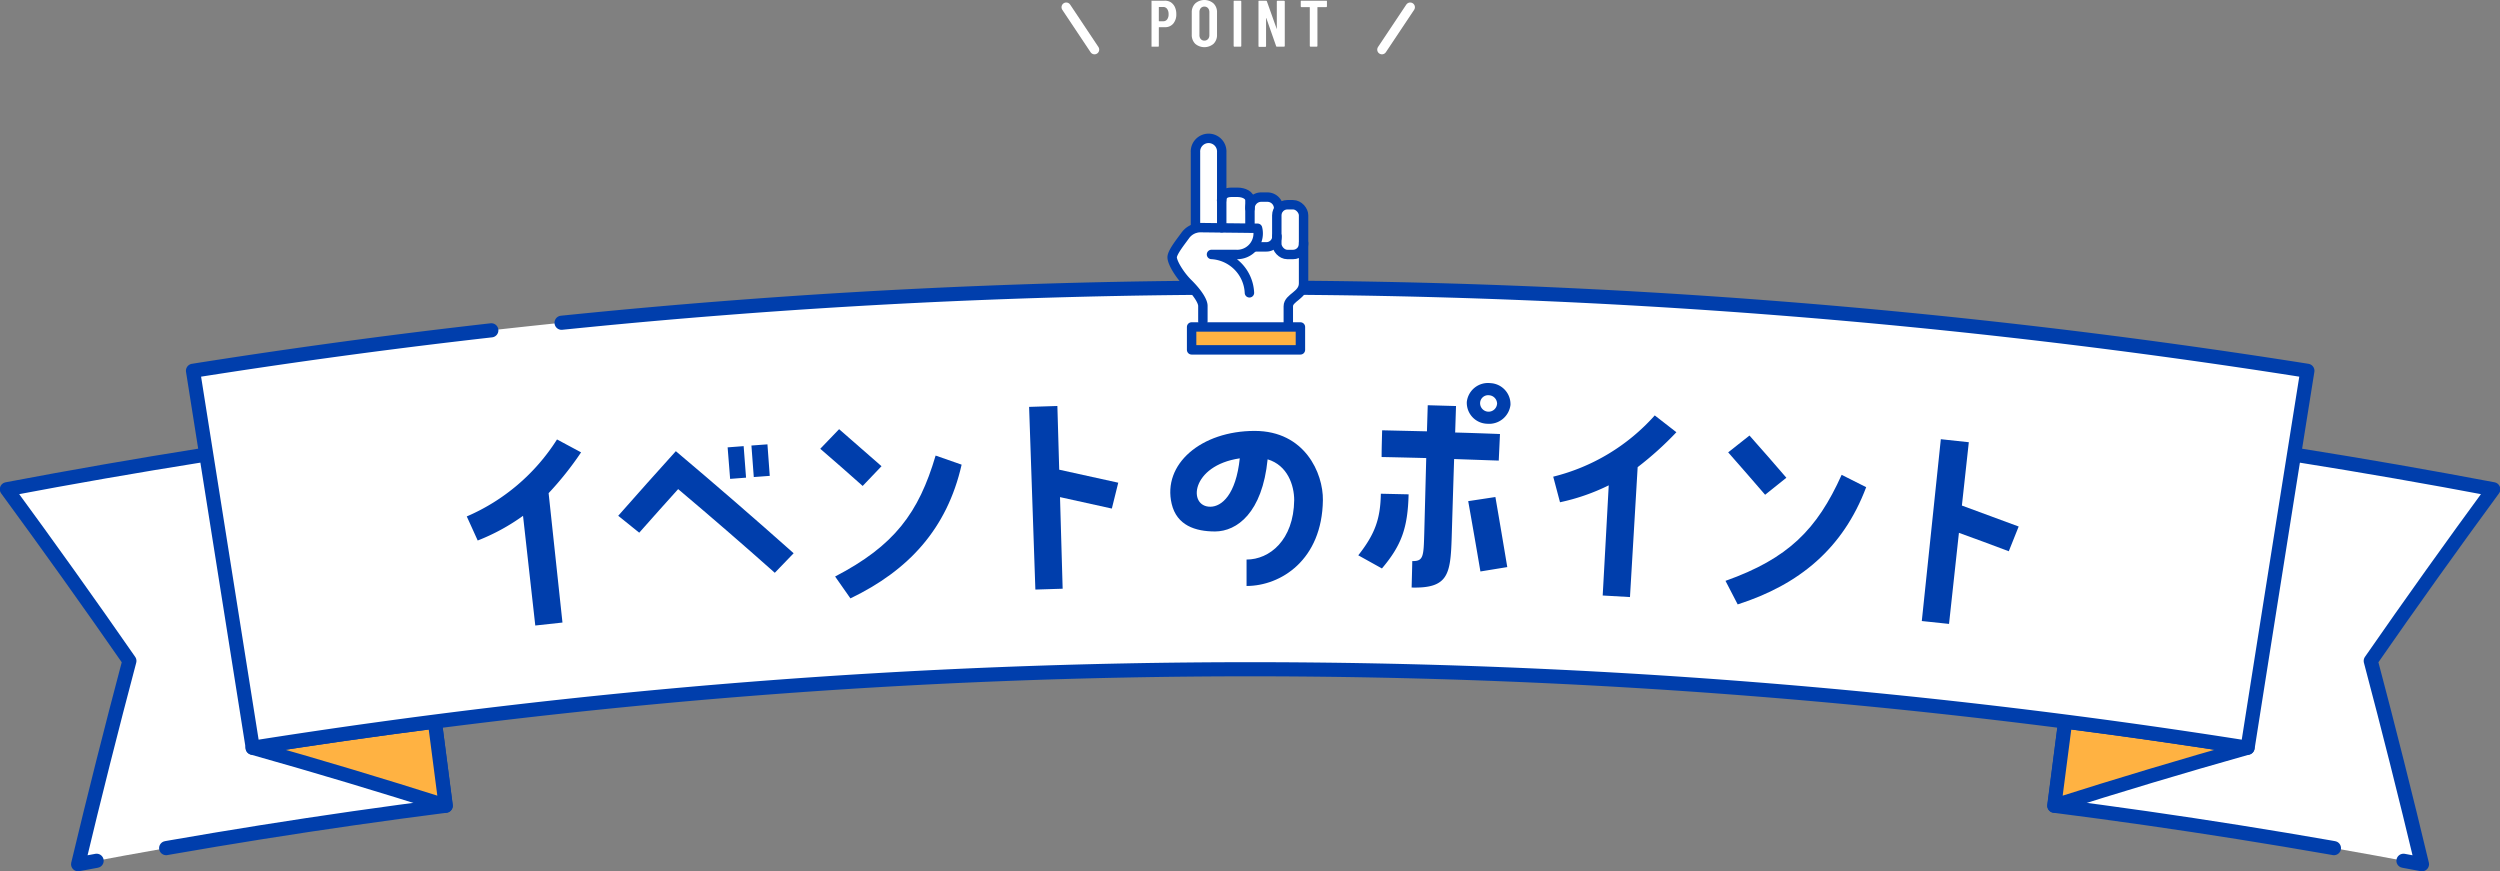 <svg xmlns="http://www.w3.org/2000/svg" viewBox="0 0 530.56 184.9"><rect x="0" y="0" width="530.56" height="184.9" fill="#808080" stroke="none"/><defs><style>.cls-1,.cls-3,.cls-5{fill:#fff;}.cls-2,.cls-7{fill:none;}.cls-2{stroke:#fff;stroke-miterlimit:10;}.cls-2,.cls-3,.cls-4,.cls-5,.cls-7,.cls-8{stroke-linecap:round;}.cls-2,.cls-7,.cls-8{stroke-width:2px;}.cls-3,.cls-4,.cls-5,.cls-7,.cls-8{stroke:#003eac;stroke-linejoin:round;}.cls-3,.cls-4,.cls-5{stroke-width:3px;}.cls-3{stroke-dasharray:60 15 690 10;}.cls-4,.cls-8{fill:#ffb242;}.cls-4,.cls-5{stroke-dasharray:570 15 690 10;}.cls-6{fill:#003eac;}</style></defs><g id="レイヤー_2" data-name="レイヤー 2"><g id="レイヤー_1-2" data-name="レイヤー 1"><path class="cls-1" d="M248.44.46a2.5,2.5,0,0,1,.88,1,3.44,3.44,0,0,1,.32,1.5A3,3,0,0,1,249,5a2.19,2.19,0,0,1-1.76.77H246a.07.07,0,0,0-.07.07V9.74a.15.15,0,0,1-.16.17H244.5a.13.13,0,0,1-.12-.05.17.17,0,0,1,0-.12V.27a.17.17,0,0,1,0-.12.13.13,0,0,1,.12,0h2.63A2.38,2.38,0,0,1,248.44.46Zm-.74,3.65A1.72,1.72,0,0,0,248,3a1.8,1.8,0,0,0-.31-1.11,1,1,0,0,0-.84-.41H246a.06.06,0,0,0-.07.07V4.44a.07.07,0,0,0,.07.07h.84A1,1,0,0,0,247.7,4.11Z"/><path class="cls-1" d="M253.66,9.3a2.62,2.62,0,0,1-.74-1.94V2.66a2.59,2.59,0,0,1,.74-1.93,2.94,2.94,0,0,1,3.88,0,2.55,2.55,0,0,1,.74,1.93v4.7a2.58,2.58,0,0,1-.74,1.94,3,3,0,0,1-3.88,0Zm2.71-1a1.24,1.24,0,0,0,.29-.86V2.59a1.28,1.28,0,0,0-.29-.86,1,1,0,0,0-.77-.33,1,1,0,0,0-.77.33,1.27,1.27,0,0,0-.28.86V7.43a1.24,1.24,0,0,0,.28.86,1,1,0,0,0,.77.33A1,1,0,0,0,256.37,8.29Z"/><path class="cls-1" d="M261.86,9.86a.17.17,0,0,1-.05-.12V.28a.17.17,0,0,1,.05-.12.17.17,0,0,1,.12,0h1.28a.17.17,0,0,1,.12.05.13.13,0,0,1,.05.12V9.74a.17.17,0,0,1-.17.17H262A.13.13,0,0,1,261.86,9.86Z"/><path class="cls-1" d="M271.1.16a.17.17,0,0,1,.12,0h1.27a.17.17,0,0,1,.12.05.13.13,0,0,1,.05.12V9.74a.17.17,0,0,1-.17.17H271a.17.17,0,0,1-.18-.14l-2.08-5.93a.05.05,0,0,0-.05,0s0,0,0,.05l0,5.89a.17.17,0,0,1-.05.12.16.16,0,0,1-.12.05h-1.28a.13.13,0,0,1-.11-.05.13.13,0,0,1-.05-.12V.28a.13.13,0,0,1,.05-.12.16.16,0,0,1,.11,0h1.45a.18.18,0,0,1,.18.14l2.1,5.9s0,0,0,0,0,0,0,0V.28A.17.17,0,0,1,271.1.16Z"/><path class="cls-1" d="M281.56.16a.17.17,0,0,1,.05.12V1.34a.17.17,0,0,1-.05.12.13.13,0,0,1-.12.05h-1.78a.07.07,0,0,0-.07.07V9.74a.17.17,0,0,1-.17.17h-1.28a.17.17,0,0,1-.17-.17V1.58a.07.07,0,0,0-.07-.07h-1.68a.13.13,0,0,1-.12-.05.17.17,0,0,1-.05-.12V.28a.17.17,0,0,1,.05-.12.17.17,0,0,1,.12,0h5.22A.17.17,0,0,1,281.56.16Z"/><line class="cls-2" x1="226.28" y1="1.53" x2="232.28" y2="10.53"/><line class="cls-2" x1="299.28" y1="1.53" x2="293.28" y2="10.53"/><path class="cls-3" d="M94.58,171q-39.12,5-78,12.41,5.16-21.59,10.88-43.15-12.72-18.33-26-36.43Q42.71,96,84.22,90.66,89.41,130.82,94.58,171Z"/><path class="cls-4" d="M92.28,153.14q-19.36,2.49-38.68,5.55,20.71,5.84,41,12.3Q93.43,162.07,92.28,153.14Z"/><path class="cls-3" d="M436,171q39.12,5,78,12.41-5.16-21.59-10.87-43.15,12.72-18.33,26-36.43Q487.86,96,446.34,90.66,441.15,130.82,436,171Z"/><path class="cls-4" d="M438.28,153.14q19.38,2.49,38.68,5.55-20.71,5.84-41,12.3Q437.14,162.07,438.28,153.14Z"/><path class="cls-5" d="M477,158.69a1353.32,1353.32,0,0,0-423.36,0q-6.35-40-12.68-80a1434.41,1434.41,0,0,1,448.72,0Q483.3,118.7,477,158.69Z"/><path class="cls-6" d="M111,109.47a43.61,43.61,0,0,1-9.62,5.24c-.77-1.7-1.54-3.41-2.32-5.11a42.57,42.57,0,0,0,19.15-16.34L123.32,96a68.16,68.16,0,0,1-6.89,8.66l2.94,27.46-5.77.63Q112.3,121.13,111,109.47Z"/><path class="cls-6" d="M131.2,109.46q6.06-6.88,12.23-13.71,12.72,10.73,25,21.66l-4,4.15q-10.12-9-20.51-17.76-4.16,4.61-8.26,9.25Zm26.62-14.78.51,6.69-3.38.26q-.27-3.34-.53-6.69Zm5.05-.38c.16,2.23.33,4.46.49,6.69l-3.39.25c-.17-2.23-.33-4.46-.5-6.69Z"/><path class="cls-6" d="M187.08,98.94q-2,2.09-4,4.19-4.48-4-9-7.89l4-4.16Q182.6,95,187.08,98.94Zm17-.33c-3.09,13.62-11.27,22.46-23.6,28.38q-1.62-2.33-3.25-4.64c12.55-6.53,17.74-13.47,21.33-25.67Z"/><path class="cls-6" d="M218.4,86.35l6-.19.39,13.52q6.27,1.35,12.53,2.76-.69,2.75-1.36,5.49-5.49-1.23-11-2.43.29,9.72.56,19.44l-5.79.18Z"/><path class="cls-6" d="M280.75,106.14c-.16,12.69-8.92,18.21-16.2,18.22v-5.61c4.89,0,10-4.13,10.11-12.61,0-3.17-1.42-7.4-5.64-8.66-1.13,11.39-6.54,15.28-11.14,15.31-4.22,0-8.13-1.29-9.22-5.85-2-8.45,6.28-15.5,17.63-15.49C276.92,91.46,280.83,100.43,280.75,106.14Zm-17.64-8.87c-10.41,1.54-11.06,10.31-6.23,10.27C259.27,107.52,262.3,105,263.11,97.27Z"/><path class="cls-6" d="M288.26,117.85c3.59-4.57,4.69-7.77,4.79-13.07l5.89.13c-.18,7.17-1.52,10.83-5.66,15.73Zm29.81-20.1-9.47-.33q-.27,8.37-.52,16.74c-.25,7.8-.77,10.73-8.5,10.53.05-1.87.1-3.74.14-5.62,2.38.06,2.4-1,2.54-5.86l.42-16c-3.16-.08-6.31-.16-9.47-.22,0-1.89.07-3.78.11-5.67l9.51.22L303,86l6,.17-.18,5.62q4.75.13,9.51.32Zm2.49-11.82a4.57,4.57,0,0,1-4.95,4,4.45,4.45,0,0,1-4.32-4.62,4.52,4.52,0,0,1,5-4A4.47,4.47,0,0,1,320.56,85.93Zm-9,20.43,5.8-.88q1.28,7.42,2.52,14.87l-5.7.93Q312.92,113.83,311.59,106.36Zm6.16-20.65A1.82,1.82,0,0,0,316,83.88a1.7,1.7,0,0,0-1.88,1.55,1.8,1.8,0,0,0,3.59.28Z"/><path class="cls-6" d="M341.41,103a43.87,43.87,0,0,1-10.34,3.59l-1.44-5.43a42.53,42.53,0,0,0,21.55-13l4.59,3.57a69.79,69.79,0,0,1-8.22,7.41q-.81,13.78-1.63,27.57l-5.79-.33Q340.78,114.7,341.41,103Z"/><path class="cls-6" d="M379.11,101.39,374.6,105q-3.9-4.53-7.84-9l4.52-3.57Q375.23,96.87,379.11,101.39Zm16.94,2c-4.93,13.07-14.25,20.7-27.27,24.88-.86-1.69-1.73-3.37-2.59-5,13.33-4.74,19.43-10.9,24.65-22.5Z"/><path class="cls-6" d="M411.89,93.21l5.94.64-1.47,13.44q6,2.2,12.05,4.45l-2.1,5.25q-5.28-2-10.58-3.91l-2.1,19.33-5.78-.61Q409.88,112.51,411.89,93.21Z"/><path class="cls-1" d="M277,51.58V45.69a2.54,2.54,0,0,0-2.54-2.54h-1.21a2.56,2.56,0,0,0-1.59.57,2.69,2.69,0,0,0-2.65-2.2h-1.29a2.66,2.66,0,0,0-2.06,1,1.79,1.79,0,0,0-1-1.53,4,4,0,0,0-2-.47h-1.3a2.63,2.63,0,0,0-1.78.55v-8.7a3.1,3.1,0,1,0-6.19,0V48.28a4.3,4.3,0,0,0-2.15,1.6l-.4.55c-1,1.32-2.23,3-2.38,4-.19,1.24,1.68,4.18,3.48,6,2.23,2.24,3,3.84,3,4.54v4.46a.31.31,0,0,0,.31.31h18.13a.31.31,0,0,0,.3-.31V65c0-.69.6-1.18,1.3-1.75.92-.74,2-1.58,2-3.12Z"/><path class="cls-7" d="M259.28,48.32v-16a2.79,2.79,0,1,0-5.57,0v16"/><rect class="cls-8" x="252.89" y="69.39" width="23.09" height="4.86"/><path class="cls-7" d="M265.27,48.32l0-5.79c0-1.14-1.32-1.71-2.63-1.72h-1.28c-1.31,0-2.1.56-2.11,1.7"/><rect class="cls-7" x="270.97" y="43.45" width="5.68" height="10.56" rx="2.24"/><path class="cls-7" d="M271.36,44.22a2.39,2.39,0,0,0-2.4-2.39h-1.29a2.39,2.39,0,0,0-2.39,2.39"/><path class="cls-7" d="M266.31,52.39h2.42A2.24,2.24,0,0,0,271,50.15"/><path class="cls-7" d="M276.65,51.58v8.55c0,2.57-3.24,3-3.24,4.87v4"/><path class="cls-7" d="M265.16,62.14A8.53,8.53,0,0,0,257.11,54h5.15a4.47,4.47,0,0,0,4.62-5.56c-1.16,0-11.91-.13-11.91-.13a4,4,0,0,0-3.48,1.73c-.94,1.29-2.56,3.32-2.72,4.41s1.63,4,3.39,5.71c2.14,2.13,3.12,3.85,3.12,4.75v3.25"/></g></g></svg>